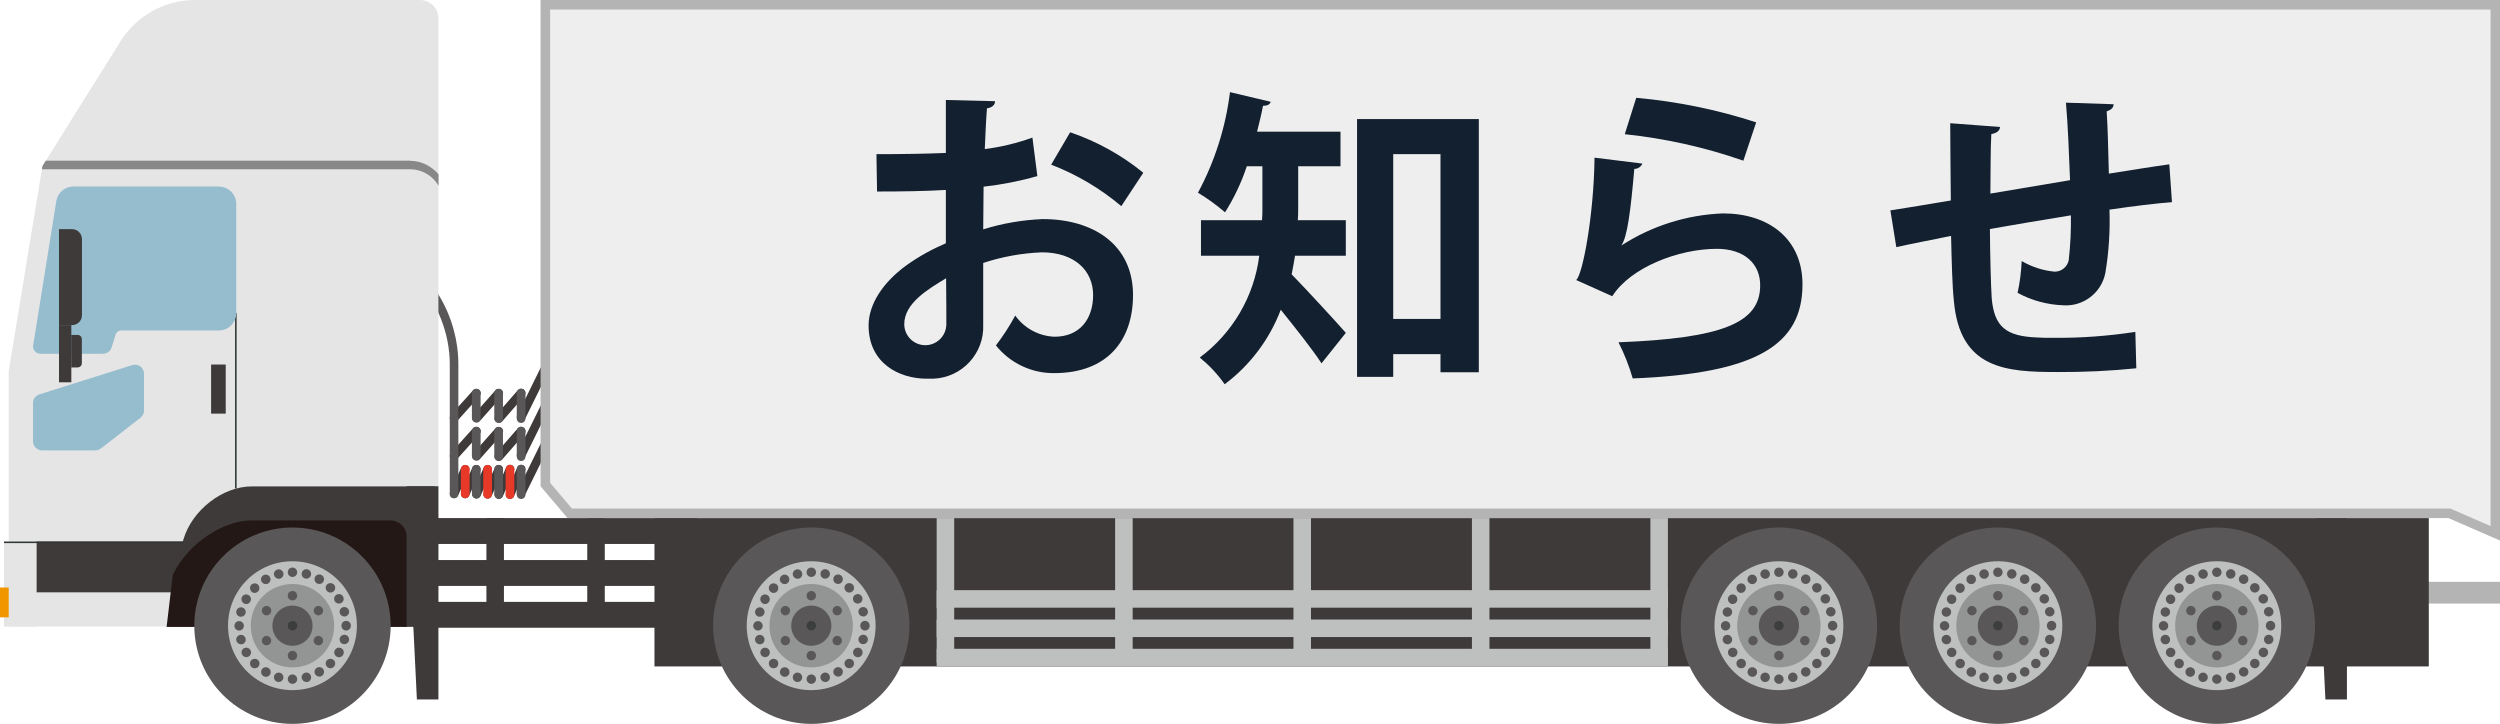 <?xml version="1.0" encoding="UTF-8"?>
<svg id="_レイヤー_2" data-name="レイヤー 2" xmlns="http://www.w3.org/2000/svg" viewBox="0 0 206.77 59.87">
  <defs>
    <style>
      .cls-1 {
        fill: #eeeeef;
      }

      .cls-2 {
        fill: #f29600;
      }

      .cls-3 {
        fill: #e73828;
      }

      .cls-4 {
        fill: #e5e5e6;
      }

      .cls-5 {
        fill: #939494;
      }

      .cls-6 {
        fill: #b4b4b5;
      }

      .cls-7 {
        fill: #313736;
      }

      .cls-8 {
        fill: #bebfbf;
      }

      .cls-9 {
        fill: #13202f;
      }

      .cls-10 {
        fill: #231815;
      }

      .cls-11 {
        fill: #3e3a39;
      }

      .cls-12 {
        fill: #95bdce;
      }

      .cls-13 {
        fill: #888;
      }

      .cls-14 {
        fill: #595757;
      }

      .cls-15 {
        fill: #3c3d3d;
      }
    </style>
  </defs>
  <g id="_レイヤー_2-2" data-name=" レイヤー 2">
    <g>
      <path class="cls-11" d="m37.56,34.92c-.09,0-.17-.03-.24-.09-.15-.13-.16-.36-.03-.51l1.84-2.04c.13-.15.36-.16.51-.03.15.13.16.36.03.51l-1.84,2.04c-.07.08-.17.12-.27.12Z"/>
      <path class="cls-11" d="m39.41,34.95c-.08,0-.17-.03-.24-.09-.15-.13-.16-.36-.03-.51l1.84-2.07c.13-.15.36-.16.51-.03.15.13.16.36.03.51l-1.84,2.07c-.07.08-.17.12-.27.12Z"/>
      <path class="cls-11" d="m41.26,34.98c-.08,0-.17-.03-.24-.09-.15-.13-.16-.36-.03-.51l1.84-2.11c.13-.15.36-.16.51-.03.15.13.16.36.03.51l-1.84,2.11c-.07.08-.17.12-.27.12Z"/>
      <path class="cls-11" d="m43.1,34.86c-.05,0-.11-.01-.16-.04-.18-.09-.25-.3-.16-.48l1.93-3.91c.09-.18.3-.25.48-.16.18.09.25.3.16.48l-1.93,3.91c-.06.13-.19.2-.32.2Z"/>
      <path class="cls-14" d="m39.39,34.92c-.2,0-.36-.16-.36-.36v-2.04c0-.2.16-.36.36-.36s.36.16.36.36v2.04c0,.2-.16.36-.36.36Z"/>
      <path class="cls-14" d="m41.24,34.95c-.2,0-.36-.16-.36-.36v-2.07c0-.2.16-.36.36-.36s.36.16.36.36v2.07c0,.2-.16.36-.36.36Z"/>
      <path class="cls-14" d="m43.1,34.98c-.2,0-.36-.16-.36-.36v-2.11c0-.2.16-.36.36-.36s.36.16.36.36v2.11c0,.2-.16.36-.36.36Z"/>
      <path class="cls-11" d="m37.56,38.06c-.09,0-.17-.03-.24-.09-.15-.13-.16-.36-.03-.51l1.84-2.04c.13-.15.36-.16.51-.03.15.13.16.36.03.51l-1.84,2.04c-.07.08-.17.12-.27.12Z"/>
      <path class="cls-11" d="m39.41,38.1c-.08,0-.17-.03-.24-.09-.15-.13-.16-.36-.03-.51l1.84-2.07c.13-.15.36-.16.51-.03.15.13.16.36.03.51l-1.84,2.07c-.07.08-.17.12-.27.12Z"/>
      <path class="cls-11" d="m41.26,38.13c-.08,0-.17-.03-.24-.09-.15-.13-.16-.36-.03-.51l1.84-2.11c.13-.15.36-.16.51-.03.15.13.16.36.03.51l-1.84,2.11c-.07.08-.17.12-.27.12Z"/>
      <path class="cls-11" d="m43.1,38c-.05,0-.11-.01-.16-.04-.18-.09-.25-.3-.16-.48l1.93-3.91c.09-.18.3-.25.48-.16.18.09.25.3.16.48l-1.93,3.91c-.06.13-.19.2-.32.2Z"/>
      <path class="cls-14" d="m39.39,38.06c-.2,0-.36-.16-.36-.36v-2.04c0-.2.16-.36.36-.36s.36.16.36.36v2.04c0,.2-.16.36-.36.36Z"/>
      <path class="cls-14" d="m41.24,38.1c-.2,0-.36-.16-.36-.36v-2.07c0-.2.16-.36.36-.36s.36.16.36.36v2.07c0,.2-.16.36-.36.36Z"/>
      <path class="cls-14" d="m43.1,38.13c-.2,0-.36-.16-.36-.36v-2.11c0-.2.16-.36.36-.36s.36.16.36.36v2.11c0,.2-.16.36-.36.36Z"/>
      <path class="cls-11" d="m37.56,41.21s-.1-.01-.15-.03c-.18-.08-.26-.29-.18-.47l.92-2.04c.08-.18.29-.26.47-.18.18.08.26.29.18.47l-.92,2.04c-.06.13-.19.21-.33.21Z"/>
      <path class="cls-11" d="m38.48,41.21s-.1-.01-.15-.03c-.18-.08-.26-.29-.18-.47l.92-2.04c.08-.18.29-.26.47-.18.18.08.26.29.18.47l-.92,2.04c-.06.13-.19.21-.33.21Z"/>
      <path class="cls-11" d="m39.41,41.24s-.1,0-.14-.03c-.18-.08-.26-.29-.18-.47l.92-2.07c.08-.18.29-.26.47-.18.18.08.26.29.18.47l-.92,2.07c-.06.13-.19.21-.33.21Z"/>
      <path class="cls-11" d="m40.33,41.24s-.1,0-.14-.03c-.18-.08-.26-.29-.18-.47l.92-2.07c.08-.18.29-.26.47-.18.18.08.26.29.18.47l-.92,2.07c-.06.13-.19.21-.33.21Z"/>
      <path class="cls-11" d="m41.26,41.27s-.1,0-.14-.03c-.18-.08-.26-.29-.18-.47l.92-2.11c.08-.18.29-.26.47-.19.18.08.26.29.18.47l-.92,2.11c-.06.13-.19.22-.33.22Z"/>
      <path class="cls-11" d="m42.18,41.27s-.1,0-.14-.03c-.18-.08-.26-.29-.18-.47l.92-2.11c.08-.18.29-.26.47-.19.18.08.26.29.18.47l-.92,2.11c-.06.13-.19.22-.33.22Z"/>
      <path class="cls-11" d="m43.1,41.14c-.05,0-.11-.01-.16-.04-.18-.09-.25-.3-.16-.48l1.93-3.91c.09-.18.3-.25.48-.16.18.09.25.3.16.48l-1.93,3.91c-.06.13-.19.2-.32.2Z"/>
      <path class="cls-14" d="m39.39,41.21c-.2,0-.36-.16-.36-.36v-2.04c0-.2.16-.36.36-.36s.36.16.36.36v2.04c0,.2-.16.36-.36.36Z"/>
      <path class="cls-14" d="m41.24,41.24c-.2,0-.36-.16-.36-.36v-2.07c0-.2.16-.36.36-.36s.36.16.36.36v2.07c0,.2-.16.36-.36.36Z"/>
      <path class="cls-14" d="m43.1,41.27c-.2,0-.36-.16-.36-.36v-2.11c0-.2.16-.36.36-.36s.36.16.36.36v2.11c0,.2-.16.36-.36.36Z"/>
      <path class="cls-3" d="m38.48,41.21c-.2,0-.36-.16-.36-.36v-2.04c0-.2.16-.36.36-.36s.36.16.36.36v2.04c0,.2-.16.36-.36.36Z"/>
      <path class="cls-3" d="m40.33,41.24c-.2,0-.36-.16-.36-.36v-2.07c0-.2.16-.36.36-.36s.36.16.36.36v2.07c0,.2-.16.36-.36.36Z"/>
      <path class="cls-3" d="m42.18,41.27c-.2,0-.36-.16-.36-.36v-2.11c0-.2.16-.36.36-.36s.36.16.36.36v2.11c0,.2-.16.36-.36.36Z"/>
      <path class="cls-14" d="m37.56,41.21c-.2,0-.36-.16-.36-.36v-10.73c0-2.5-1.01-5.09-2.63-6.77-.14-.14-.13-.37,0-.51.14-.14.37-.13.51,0,1.75,1.8,2.83,4.59,2.83,7.27v10.73c0,.2-.16.36-.36.36Z"/>
      <rect class="cls-6" x="200.23" y="48.12" width="6.54" height="1.8"/>
      <rect class="cls-11" x="54.13" y="42.85" width="146.75" height="12.27"/>
      <polyline class="cls-4" points=".72 51.82 36.26 51.82 36.26 13.73 3.51 13.73 .72 30.69 .72 51.82"/>
      <polyline class="cls-11" points="17.76 48.99 3.01 48.99 3.01 44.79 19.6 44.79 17.76 48.99"/>
      <path class="cls-11" d="m14.36,47.4l19.27,4.45,2.63-.02-.29-11.6h-15.15c-2.4,0-4.92,1.95-5.64,4.36l-.82,2.82"/>
      <path class="cls-10" d="m14.36,47.4l-.07.14-.51,4.31h19.85v-7.46c0-.75-.61-1.35-1.35-1.35h-11.45c-2.4,0-5.29,1.95-6.46,4.36"/>
      <polyline class="cls-11" points="34.48 57.85 36.26 57.85 36.26 40.22 33.62 40.22 34.48 57.85"/>
      <polyline class="cls-11" points="192.33 57.85 194.11 57.85 194.11 40.22 191.47 40.22 192.33 57.85"/>
      <path class="cls-14" d="m191.47,51.75c0,4.49-3.64,8.12-8.12,8.12s-8.12-3.64-8.12-8.12,3.64-8.12,8.12-8.12,8.12,3.64,8.12,8.12"/>
      <path class="cls-8" d="m188.68,51.75c0,2.94-2.38,5.33-5.33,5.33s-5.33-2.38-5.33-5.33,2.38-5.33,5.33-5.33,5.33,2.38,5.33,5.33"/>
      <path class="cls-14" d="m182.96,56.17c0-.22.18-.39.39-.39s.39.18.39.39c0,.22-.18.39-.39.39s-.39-.18-.39-.39m-.85.23c-.21-.06-.33-.27-.28-.48.06-.21.27-.33.48-.28h0c.21.06.33.27.28.48-.05.18-.21.29-.38.29-.03,0-.07,0-.1-.01Zm2.01-.28c-.06-.21.07-.42.28-.48.21-.06.42.07.48.28.06.21-.07.43-.28.48-.03,0-.07.01-.1.01-.17,0-.33-.12-.38-.29Zm-3.17-.2c-.19-.11-.25-.35-.14-.54.11-.19.35-.25.54-.14.19.11.25.35.15.54-.07.13-.21.2-.34.2-.07,0-.13-.02-.2-.05Zm4.28-.15c-.11-.19-.05-.43.14-.54.19-.11.43-.04.54.14.11.19.04.43-.14.54-.06.04-.13.05-.2.05-.14,0-.27-.07-.34-.2Zm-5.28-.62c-.15-.15-.15-.4,0-.55.15-.15.4-.15.56,0,.15.15.15.4,0,.56-.08.08-.18.11-.28.11s-.2-.04-.28-.11Zm6.26,0c-.15-.15-.15-.4,0-.55h0c.15-.15.4-.15.56,0,.15.15.15.4,0,.55-.08.08-.18.12-.28.12s-.2-.04-.28-.12Zm-7.02-.99c-.11-.19-.05-.43.14-.54.19-.11.43-.04.54.14.11.19.04.43-.14.54-.06.04-.13.05-.2.05-.13,0-.27-.07-.34-.2Zm7.81.14c-.19-.11-.25-.35-.14-.54.11-.19.35-.25.54-.14.19.11.25.35.14.54-.07.13-.21.2-.34.2-.07,0-.13-.02-.2-.05Zm-8.29-1.3c-.06-.21.07-.43.28-.48.21-.06.42.07.48.28.06.21-.07.43-.28.48-.03,0-.07.01-.1.01-.17,0-.33-.12-.38-.29Zm8.83.27c-.21-.06-.33-.27-.28-.48s.27-.33.48-.28c.21.05.33.27.28.48-.05.18-.21.29-.38.29-.03,0-.07,0-.1-.01Zm-8.99-1.51c0-.22.17-.39.39-.39.22,0,.39.18.39.39,0,.22-.18.39-.39.39-.22,0-.39-.17-.39-.39Zm8.85,0h0v-.02c0-.22.17-.39.39-.39.22,0,.39.17.39.39h0v.02c0,.22-.18.39-.39.39s-.39-.18-.39-.39Zm-8.41-.76c-.21-.05-.33-.27-.28-.48.06-.21.27-.33.48-.28.21.06.34.27.28.48-.05.18-.21.29-.38.29-.03,0-.07,0-.1-.01Zm8.27-.3c-.06-.21.07-.43.28-.48.21-.06.42.07.48.28.06.21-.07.42-.28.48-.03,0-.07.01-.1.01-.17,0-.33-.12-.38-.29Zm-7.93-.8c-.19-.11-.25-.35-.15-.54.11-.19.35-.25.54-.14.19.11.25.35.14.54-.07.13-.2.2-.34.2-.07,0-.13-.02-.2-.05Zm7.52-.17c-.11-.19-.05-.43.14-.54.19-.11.43-.05.54.14.11.19.05.43-.14.54-.06.04-.13.05-.2.05-.13,0-.27-.07-.34-.19Zm-6.9-.82c-.15-.15-.15-.4,0-.55.15-.15.4-.15.55,0,.15.15.15.4,0,.56-.08.08-.18.12-.28.12s-.2-.04-.28-.12Zm6.26-.02h0c-.15-.15-.16-.4,0-.55.15-.15.4-.15.56,0h0c.15.15.16.4,0,.55-.08.08-.18.12-.28.12-.1,0-.2-.04-.28-.12Zm-5.41-.77c-.11-.19-.04-.43.14-.54.19-.11.43-.05.54.14.11.19.05.43-.14.54-.06.04-.13.05-.2.05-.13,0-.27-.07-.34-.2Zm4.57.13c-.19-.11-.25-.35-.15-.54.11-.19.35-.25.54-.15.19.11.25.35.15.54-.07.13-.21.2-.34.2-.07,0-.13-.02-.19-.05Zm-3.54-.67c-.06-.21.07-.42.28-.48h0c.21-.06.42.07.48.28.06.21-.07.43-.28.48-.03,0-.07.01-.1.01-.17,0-.33-.12-.38-.29Zm2.57.27c-.21-.05-.33-.27-.28-.48.05-.21.27-.34.48-.28.21.05.33.27.28.48-.05.18-.21.29-.38.29-.03,0-.07,0-.1-.01Zm-1.44-.52c0-.22.17-.39.39-.39.22,0,.39.18.39.39,0,.22-.18.39-.39.39h0c-.22,0-.39-.17-.39-.39Z"/>
      <path class="cls-5" d="m186.8,51.75c0,1.9-1.54,3.45-3.45,3.45s-3.45-1.54-3.45-3.45,1.54-3.45,3.45-3.45,3.45,1.54,3.45,3.45"/>
      <path class="cls-14" d="m185.01,51.75c0,.92-.74,1.66-1.66,1.66s-1.66-.74-1.66-1.66.74-1.66,1.66-1.66,1.66.74,1.66,1.66"/>
      <path class="cls-15" d="m183.74,51.75c0,.21-.17.39-.39.39s-.39-.17-.39-.39.17-.39.39-.39.39.17.39.39"/>
      <path class="cls-14" d="m183.74,49.27c0,.21-.17.39-.39.39s-.39-.17-.39-.39.17-.39.39-.39.39.17.39.39"/>
      <path class="cls-14" d="m181.4,50.17c.19.11.25.34.14.53-.11.19-.34.25-.53.14-.19-.11-.25-.34-.14-.53.11-.19.34-.25.53-.14"/>
      <path class="cls-14" d="m181.01,52.65c.19-.11.42-.04.53.14.11.19.04.42-.14.53-.19.11-.42.04-.53-.14-.11-.19-.04-.42.14-.53"/>
      <path class="cls-14" d="m182.96,54.22c0-.21.17-.39.39-.39s.39.17.39.39-.17.39-.39.39-.39-.17-.39-.39"/>
      <path class="cls-14" d="m185.3,53.32c-.19-.11-.25-.34-.14-.53.11-.19.34-.25.53-.14.19.11.25.34.14.53-.11.19-.34.25-.53.14"/>
      <path class="cls-14" d="m185.69,50.84c-.19.11-.42.04-.53-.14-.11-.19-.04-.42.14-.53.19-.11.42-.04.53.14.11.19.04.42-.14.53"/>
      <path class="cls-14" d="m32.31,51.75c0,4.49-3.64,8.12-8.12,8.12s-8.12-3.64-8.12-8.12,3.64-8.12,8.12-8.12,8.12,3.64,8.12,8.12"/>
      <path class="cls-8" d="m29.52,51.75c0,2.94-2.38,5.33-5.33,5.33s-5.33-2.38-5.33-5.33,2.38-5.33,5.33-5.33,5.33,2.38,5.33,5.33"/>
      <path class="cls-14" d="m23.8,56.17c0-.22.18-.39.39-.39s.39.18.39.39c0,.22-.18.39-.39.39s-.39-.18-.39-.39m-.85.23c-.21-.06-.33-.27-.28-.48.06-.21.27-.33.48-.28h0c.21.06.33.27.28.48-.05.18-.21.29-.38.29-.03,0-.07,0-.1-.01Zm2.01-.28c-.06-.21.07-.42.28-.48.21-.06.42.07.48.28.06.21-.07.43-.28.48-.03,0-.07.01-.1.01-.17,0-.33-.12-.38-.29Zm-3.17-.2c-.19-.11-.25-.35-.14-.54.11-.19.35-.25.54-.14.19.11.25.35.15.54-.07.13-.21.2-.34.2-.07,0-.13-.02-.2-.05Zm4.28-.15c-.11-.19-.05-.43.14-.54.19-.11.43-.04.54.14.11.19.04.43-.14.54-.06.04-.13.05-.2.05-.14,0-.27-.07-.34-.2Zm-5.28-.62c-.15-.15-.15-.4,0-.55.15-.15.4-.15.56,0,.15.15.15.4,0,.56-.08.08-.18.11-.28.11s-.2-.04-.28-.11Zm6.26,0c-.15-.15-.15-.4,0-.55h0c.15-.15.4-.15.56,0,.15.15.15.4,0,.55-.08.08-.18.12-.28.12s-.2-.04-.28-.12Zm-7.02-.99c-.11-.19-.05-.43.14-.54.19-.11.43-.04.54.14.11.19.04.43-.14.54-.06.04-.13.05-.2.05-.13,0-.27-.07-.34-.2Zm7.81.14c-.19-.11-.25-.35-.14-.54.11-.19.35-.25.54-.14.19.11.25.35.14.54-.07.13-.21.2-.34.2-.07,0-.13-.02-.2-.05Zm-8.29-1.3c-.06-.21.07-.43.28-.48.21-.06.42.07.48.28.06.21-.07.43-.28.48-.03,0-.07.01-.1.01-.17,0-.33-.12-.38-.29Zm8.83.27c-.21-.06-.33-.27-.28-.48.06-.21.27-.33.48-.28.21.05.33.27.28.48-.05.18-.21.29-.38.29-.03,0-.07,0-.1-.01Zm-8.99-1.51c0-.22.17-.39.39-.39.22,0,.39.18.39.39,0,.22-.18.39-.39.39-.22,0-.39-.17-.39-.39Zm8.85,0h0v-.02c0-.22.17-.39.39-.39.22,0,.39.17.39.39h0v.02c0,.22-.18.39-.39.39s-.39-.18-.39-.39Zm-8.41-.76c-.21-.05-.33-.27-.28-.48.06-.21.27-.33.48-.28.21.06.34.27.28.48-.05.18-.21.29-.38.29-.03,0-.07,0-.1-.01Zm8.27-.3c-.06-.21.07-.43.28-.48.21-.06.42.07.48.28.06.21-.07.42-.28.48-.03,0-.07.01-.1.01-.17,0-.33-.12-.38-.29Zm-7.93-.8c-.19-.11-.25-.35-.15-.54.11-.19.35-.25.54-.14.19.11.25.35.14.54-.07.13-.2.2-.34.2-.07,0-.13-.02-.19-.05Zm7.52-.17c-.11-.19-.05-.43.14-.54.19-.11.43-.05.54.14.11.19.05.43-.14.54-.06.04-.13.05-.2.05-.13,0-.27-.07-.34-.19Zm-6.9-.82c-.15-.15-.15-.4,0-.55.15-.15.4-.15.55,0,.15.15.15.4,0,.56-.08.08-.18.12-.28.12s-.2-.04-.28-.12Zm6.26-.02h0c-.15-.15-.16-.4,0-.55.15-.15.4-.15.56,0h0c.15.15.16.4,0,.55-.08.08-.18.12-.28.12-.1,0-.2-.04-.28-.12Zm-5.41-.77c-.11-.19-.04-.43.14-.54.19-.11.43-.05.54.14.11.19.05.43-.14.54-.06.04-.13.05-.2.05-.13,0-.27-.07-.34-.2Zm4.57.13c-.19-.11-.25-.35-.15-.54.11-.19.35-.25.54-.15.19.11.25.35.15.54-.07.13-.21.2-.34.2-.07,0-.13-.02-.2-.05Zm-3.54-.67c-.06-.21.07-.42.28-.48h0c.21-.06.42.07.48.28.06.21-.07.43-.28.48-.03,0-.07.01-.1.01-.17,0-.33-.12-.38-.29Zm2.57.27c-.21-.05-.33-.27-.28-.48.06-.21.27-.34.48-.28.21.05.33.27.28.48-.05.18-.21.29-.38.29-.03,0-.07,0-.1-.01Zm-1.44-.52c0-.22.17-.39.39-.39.22,0,.39.18.39.39,0,.22-.18.39-.39.39h0c-.22,0-.39-.17-.39-.39Z"/>
      <path class="cls-5" d="m27.64,51.75c0,1.9-1.54,3.45-3.45,3.45s-3.45-1.54-3.45-3.45,1.54-3.45,3.45-3.45,3.45,1.54,3.45,3.45"/>
      <path class="cls-14" d="m25.85,51.75c0,.92-.74,1.66-1.66,1.66s-1.66-.74-1.66-1.66.74-1.66,1.66-1.66,1.66.74,1.66,1.66"/>
      <path class="cls-15" d="m24.58,51.75c0,.21-.17.39-.39.39s-.39-.17-.39-.39.17-.39.39-.39.39.17.39.39"/>
      <path class="cls-14" d="m24.58,49.27c0,.21-.17.39-.39.39s-.39-.17-.39-.39.17-.39.39-.39.39.17.39.39"/>
      <path class="cls-14" d="m22.24,50.17c.19.11.25.34.14.53-.11.19-.34.25-.53.14-.19-.11-.25-.34-.14-.53.11-.19.34-.25.53-.14"/>
      <path class="cls-14" d="m21.85,52.65c.19-.11.42-.04.53.14.11.19.04.42-.14.53-.19.11-.42.04-.53-.14-.11-.19-.04-.42.14-.53"/>
      <path class="cls-14" d="m23.8,54.22c0-.21.17-.39.39-.39s.39.17.39.39-.17.39-.39.39-.39-.17-.39-.39"/>
      <path class="cls-14" d="m26.14,53.32c-.19-.11-.25-.34-.14-.53.11-.19.34-.25.53-.14.19.11.25.34.14.53-.11.19-.34.25-.53.14"/>
      <path class="cls-14" d="m26.53,50.84c-.19.11-.42.04-.53-.14-.11-.19-.04-.42.14-.53.19-.11.42-.04.53.14.11.19.04.42-.14.53"/>
      <path class="cls-14" d="m173.36,51.75c0,4.49-3.64,8.12-8.12,8.12s-8.12-3.64-8.12-8.12,3.64-8.12,8.12-8.12,8.12,3.64,8.12,8.12"/>
      <path class="cls-8" d="m170.57,51.75c0,2.94-2.38,5.33-5.33,5.33s-5.33-2.38-5.33-5.33,2.38-5.33,5.33-5.33,5.33,2.38,5.33,5.33"/>
      <path class="cls-14" d="m164.85,56.17c0-.22.18-.39.39-.39s.39.18.39.39c0,.22-.18.39-.39.39s-.39-.18-.39-.39m-.85.23c-.21-.06-.33-.27-.28-.48.06-.21.27-.33.48-.28h0c.21.06.33.27.28.48-.05.18-.21.29-.38.29-.03,0-.07,0-.1-.01Zm2.01-.28c-.06-.21.07-.42.28-.48.21-.06.42.07.48.28.06.21-.07.43-.28.48-.03,0-.07.01-.1.01-.17,0-.33-.12-.38-.29Zm-3.17-.2c-.19-.11-.25-.35-.14-.54.11-.19.35-.25.54-.14.19.11.25.35.15.54-.07.13-.21.2-.34.2-.07,0-.13-.02-.2-.05Zm4.28-.15c-.11-.19-.05-.43.14-.54.19-.11.43-.04.54.14.11.19.04.43-.14.54-.06.04-.13.05-.2.05-.14,0-.27-.07-.34-.2Zm-5.28-.62c-.15-.15-.15-.4,0-.55.15-.15.4-.15.56,0,.15.15.15.4,0,.56-.08.08-.18.11-.28.11s-.2-.04-.28-.11Zm6.26,0c-.15-.15-.15-.4,0-.55h0c.15-.15.4-.15.56,0,.15.15.15.4,0,.55-.08.08-.18.12-.28.12s-.2-.04-.28-.12Zm-7.02-.99c-.11-.19-.05-.43.14-.54.19-.11.43-.04.54.14.11.19.04.43-.14.54-.06.04-.13.05-.2.05-.13,0-.27-.07-.34-.2Zm7.81.14c-.19-.11-.25-.35-.14-.54.11-.19.35-.25.54-.14.19.11.25.35.14.54-.07.13-.21.2-.34.2-.07,0-.13-.02-.2-.05Zm-8.29-1.3c-.06-.21.07-.43.28-.48.21-.06.42.07.48.28.06.21-.07.43-.28.48-.03,0-.07.01-.1.01-.17,0-.33-.12-.38-.29Zm8.83.27c-.21-.06-.33-.27-.28-.48s.27-.33.48-.28c.21.05.33.27.28.48-.05.18-.21.29-.38.29-.03,0-.07,0-.1-.01Zm-8.99-1.51c0-.22.17-.39.39-.39.22,0,.39.18.39.39,0,.22-.18.39-.39.39-.22,0-.39-.17-.39-.39Zm8.85,0h0v-.02c0-.22.17-.39.39-.39.22,0,.39.17.39.39h0v.02c0,.22-.18.39-.39.39s-.39-.18-.39-.39Zm-8.41-.76c-.21-.05-.33-.27-.28-.48.06-.21.27-.33.48-.28.21.06.34.27.28.48-.05.18-.21.29-.38.29-.03,0-.07,0-.1-.01Zm8.27-.3c-.06-.21.07-.43.28-.48.21-.06.42.07.48.28.06.21-.07.42-.28.48-.03,0-.07.01-.1.01-.17,0-.33-.12-.38-.29Zm-7.93-.8c-.19-.11-.25-.35-.15-.54.11-.19.35-.25.54-.14.19.11.25.35.14.54-.07.13-.2.2-.34.2-.07,0-.13-.02-.2-.05Zm7.52-.17c-.11-.19-.05-.43.14-.54.19-.11.43-.05.54.14.11.19.05.43-.14.54-.06.04-.13.05-.2.05-.13,0-.27-.07-.34-.19Zm-6.9-.82c-.15-.15-.15-.4,0-.55.15-.15.4-.15.55,0,.15.15.15.4,0,.56-.08.08-.18.12-.28.12s-.2-.04-.28-.12Zm6.26-.02h0c-.15-.15-.16-.4,0-.55.15-.15.4-.15.56,0h0c.15.15.16.4,0,.55-.08.08-.18.12-.28.12-.1,0-.2-.04-.28-.12Zm-5.41-.77c-.11-.19-.04-.43.14-.54.19-.11.43-.05.54.14.11.19.05.43-.14.54-.06.04-.13.05-.2.05-.13,0-.27-.07-.34-.2Zm4.57.13c-.19-.11-.25-.35-.15-.54.11-.19.35-.25.54-.15.19.11.25.35.15.54-.07.13-.21.2-.34.2-.07,0-.13-.02-.2-.05Zm-3.54-.67c-.06-.21.07-.42.28-.48h0c.21-.06.42.07.48.28.06.21-.07.43-.28.48-.03,0-.07.01-.1.01-.17,0-.33-.12-.38-.29Zm2.57.27c-.21-.05-.33-.27-.28-.48.05-.21.27-.34.48-.28.21.05.33.27.28.48-.05.18-.21.29-.38.29-.03,0-.07,0-.1-.01Zm-1.44-.52c0-.22.17-.39.39-.39.22,0,.39.18.39.39,0,.22-.18.39-.39.39h0c-.22,0-.39-.17-.39-.39Z"/>
      <path class="cls-5" d="m168.69,51.75c0,1.9-1.54,3.45-3.44,3.45s-3.45-1.54-3.45-3.45,1.54-3.45,3.45-3.45,3.44,1.54,3.44,3.45"/>
      <path class="cls-14" d="m166.9,51.75c0,.92-.74,1.66-1.66,1.66s-1.66-.74-1.66-1.66.74-1.66,1.66-1.66,1.66.74,1.66,1.66"/>
      <path class="cls-15" d="m165.63,51.75c0,.21-.17.39-.39.39s-.39-.17-.39-.39.17-.39.39-.39.39.17.39.39"/>
      <path class="cls-14" d="m165.63,49.27c0,.21-.17.39-.39.39s-.39-.17-.39-.39.17-.39.39-.39.39.17.39.39"/>
      <path class="cls-14" d="m163.29,50.17c.19.11.25.34.14.53-.11.19-.34.25-.53.14-.19-.11-.25-.34-.14-.53.11-.19.34-.25.53-.14"/>
      <path class="cls-14" d="m162.9,52.65c.19-.11.42-.04.53.14.11.19.04.42-.14.53-.19.11-.42.04-.53-.14-.11-.19-.04-.42.14-.53"/>
      <path class="cls-14" d="m164.85,54.22c0-.21.17-.39.39-.39s.39.17.39.39-.17.39-.39.39-.39-.17-.39-.39"/>
      <path class="cls-14" d="m167.19,53.32c-.19-.11-.25-.34-.14-.53.11-.19.34-.25.53-.14.19.11.25.34.14.53-.11.19-.34.25-.53.14"/>
      <path class="cls-14" d="m167.58,50.84c-.19.11-.42.04-.53-.14-.11-.19-.04-.42.14-.53.19-.11.42-.04.53.14.11.19.04.42-.14.53"/>
      <path class="cls-14" d="m155.25,51.75c0,4.49-3.64,8.12-8.12,8.12s-8.12-3.64-8.12-8.12,3.64-8.12,8.12-8.12,8.12,3.64,8.12,8.12"/>
      <path class="cls-8" d="m152.46,51.75c0,2.94-2.38,5.33-5.33,5.33s-5.33-2.38-5.33-5.33,2.38-5.33,5.33-5.33,5.33,2.38,5.33,5.33"/>
      <path class="cls-14" d="m146.74,56.17c0-.22.18-.39.39-.39s.39.18.39.39c0,.22-.18.39-.39.39s-.39-.18-.39-.39m-.85.23c-.21-.06-.33-.27-.28-.48.06-.21.27-.33.48-.28h0c.21.06.33.27.28.48-.05.18-.21.29-.38.29-.03,0-.07,0-.1-.01Zm2.01-.28c-.06-.21.07-.42.28-.48.21-.06.42.07.48.28.06.21-.07.43-.28.48-.03,0-.07.01-.1.01-.17,0-.33-.12-.38-.29Zm-3.17-.2c-.19-.11-.25-.35-.14-.54.11-.19.35-.25.54-.14.19.11.25.35.15.54-.07.13-.21.2-.34.2-.07,0-.13-.02-.2-.05Zm4.28-.15c-.11-.19-.05-.43.14-.54.19-.11.43-.04.54.14.11.19.04.43-.14.54-.06.04-.13.05-.2.05-.14,0-.27-.07-.34-.2Zm-5.28-.62c-.15-.15-.15-.4,0-.55.15-.15.4-.15.56,0,.15.15.15.4,0,.56-.08.08-.18.11-.28.11s-.2-.04-.28-.11Zm6.26,0c-.15-.15-.15-.4,0-.55h0c.15-.15.4-.15.56,0,.15.15.15.4,0,.55-.08.08-.18.12-.28.12s-.2-.04-.28-.12Zm-7.02-.99c-.11-.19-.05-.43.14-.54.19-.11.43-.04.54.14.11.19.04.43-.14.54-.06.04-.13.05-.2.05-.13,0-.27-.07-.34-.2Zm7.81.14c-.19-.11-.25-.35-.14-.54.11-.19.35-.25.54-.14.19.11.25.35.14.54-.07.13-.21.2-.34.2-.07,0-.13-.02-.2-.05Zm-8.29-1.3c-.06-.21.07-.43.28-.48.21-.06.42.07.48.28.06.21-.07.43-.28.48-.03,0-.07.01-.1.01-.17,0-.33-.12-.38-.29Zm8.83.27c-.21-.06-.33-.27-.28-.48.06-.21.27-.33.48-.28.21.05.33.27.28.48-.05.18-.21.29-.38.29-.03,0-.07,0-.1-.01Zm-8.99-1.51c0-.22.17-.39.39-.39.22,0,.39.18.39.39,0,.22-.18.39-.39.39-.22,0-.39-.17-.39-.39Zm8.85,0h0v-.02c0-.22.17-.39.39-.39.22,0,.39.17.39.39h0v.02c0,.22-.18.39-.39.39s-.39-.18-.39-.39Zm-8.41-.76c-.21-.05-.33-.27-.28-.48.06-.21.27-.33.48-.28.21.06.34.27.28.48-.05.18-.21.29-.38.29-.03,0-.07,0-.1-.01Zm8.27-.3c-.06-.21.07-.43.28-.48.21-.06.42.07.48.28.06.21-.07.42-.28.48-.03,0-.07.01-.1.01-.17,0-.33-.12-.38-.29Zm-7.93-.8c-.19-.11-.25-.35-.15-.54.11-.19.35-.25.54-.14.19.11.25.35.14.54-.07.13-.2.2-.34.2-.07,0-.13-.02-.19-.05Zm7.52-.17c-.11-.19-.05-.43.14-.54.19-.11.43-.05.54.14.11.19.05.43-.14.54-.06.04-.13.05-.2.05-.13,0-.27-.07-.34-.19Zm-6.9-.82c-.15-.15-.15-.4,0-.55.15-.15.4-.15.55,0,.15.15.15.4,0,.56-.08.08-.18.12-.28.12s-.2-.04-.28-.12Zm6.26-.02h0c-.15-.15-.16-.4,0-.55.15-.15.4-.15.56,0h0c.15.15.16.4,0,.55-.08.08-.18.12-.28.12-.1,0-.2-.04-.28-.12Zm-5.41-.77c-.11-.19-.04-.43.14-.54.19-.11.43-.05.54.14.11.19.05.43-.14.54-.06.04-.13.05-.2.05-.13,0-.27-.07-.34-.2Zm4.57.13c-.19-.11-.25-.35-.15-.54.11-.19.35-.25.54-.15.19.11.25.35.15.54-.07.13-.21.2-.34.2-.07,0-.13-.02-.2-.05Zm-3.54-.67c-.06-.21.07-.42.28-.48h0c.21-.06.42.07.48.28.06.21-.07.43-.28.48-.03,0-.07.01-.1.01-.17,0-.33-.12-.38-.29Zm2.57.27c-.21-.05-.33-.27-.28-.48.06-.21.27-.34.48-.28.21.05.33.27.28.48-.05.18-.21.29-.38.29-.03,0-.07,0-.1-.01Zm-1.44-.52c0-.22.17-.39.39-.39.22,0,.39.18.39.39,0,.22-.18.39-.39.39h0c-.22,0-.39-.17-.39-.39Z"/>
      <path class="cls-5" d="m150.58,51.75c0,1.9-1.54,3.45-3.45,3.45s-3.45-1.54-3.45-3.45,1.54-3.45,3.45-3.45,3.45,1.54,3.45,3.45"/>
      <path class="cls-14" d="m148.79,51.75c0,.92-.74,1.66-1.66,1.66s-1.66-.74-1.66-1.66.74-1.66,1.66-1.66,1.66.74,1.66,1.66"/>
      <path class="cls-15" d="m147.52,51.75c0,.21-.17.39-.39.39s-.39-.17-.39-.39.17-.39.39-.39.39.17.39.39"/>
      <path class="cls-14" d="m147.52,49.27c0,.21-.17.39-.39.39s-.39-.17-.39-.39.17-.39.39-.39.39.17.39.39"/>
      <path class="cls-14" d="m145.18,50.17c.19.11.25.34.14.53-.11.19-.34.25-.53.14-.19-.11-.25-.34-.14-.53.11-.19.34-.25.53-.14"/>
      <path class="cls-14" d="m144.79,52.65c.19-.11.42-.04.53.14.11.19.04.42-.14.53-.19.11-.42.04-.53-.14-.11-.19-.04-.42.14-.53"/>
      <path class="cls-14" d="m146.74,54.22c0-.21.17-.39.39-.39s.39.17.39.39-.17.39-.39.39-.39-.17-.39-.39"/>
      <path class="cls-14" d="m149.08,53.32c-.19-.11-.25-.34-.14-.53.11-.19.34-.25.53-.14.19.11.25.34.14.53-.11.19-.34.25-.53.14"/>
      <path class="cls-14" d="m149.47,50.84c-.19.11-.42.04-.53-.14-.11-.19-.04-.42.14-.53.19-.11.42-.04.53.14.11.19.04.42-.14.53"/>
      <rect class="cls-8" x="77.47" y="53.66" width="60.48" height="1.45"/>
      <rect class="cls-8" x="77.47" y="51.24" width="60.48" height="1.45"/>
      <rect class="cls-8" x="77.47" y="48.81" width="60.48" height="1.45"/>
      <rect class="cls-11" x="34.94" y="42.85" width="22.73" height="2.14"/>
      <rect class="cls-11" x="34.94" y="46.32" width="22.73" height="2.14"/>
      <rect class="cls-11" x="34.94" y="49.78" width="22.73" height="2.14"/>
      <rect class="cls-8" x="106.98" y="42.85" width="1.45" height="11.96"/>
      <rect class="cls-8" x="77.47" y="42.85" width="1.45" height="11.96"/>
      <rect class="cls-11" x="40.23" y="42.85" width="1.45" height="8.97"/>
      <rect class="cls-11" x="48.57" y="42.85" width="1.45" height="8.97"/>
      <rect class="cls-8" x="92.23" y="42.85" width="1.45" height="11.96"/>
      <rect class="cls-8" x="136.5" y="42.85" width="1.45" height="11.96"/>
      <rect class="cls-8" x="121.74" y="42.85" width="1.45" height="11.96"/>
      <path class="cls-4" d="m3.51,13.73h32.75V1.52c0-.84-.68-1.52-1.52-1.52h-18.61c-2.5,0-4.83,1.29-6.16,3.41L3.51,13.73"/>
      <rect class="cls-7" x="19.44" y="25.89" width=".13" height="14.51"/>
      <path class="cls-12" d="m18.1,15.42H6.08c-.7,0-1.3.5-1.42,1.19l-1.93,12.04c0,.33.27.61.61.61h5.09c.33,0,.69-.1.83-.61l.3-.98c.06-.2.25-.34.46-.34h8.08c.8,0,1.44-.65,1.44-1.44v-9.02c0-.8-.65-1.44-1.44-1.44"/>
      <rect class="cls-11" x="4.88" y="26.89" width="1.02" height="4.73"/>
      <path class="cls-11" d="m4.88,26.89v-7.94h1.07c.46,0,.83.37.83.83v6.29c0,.46-.37.82-.83.82h-1.07"/>
      <path class="cls-11" d="m6.42,30.39h-.53v-2.69h.53c.2,0,.35.16.35.35v1.99c0,.2-.16.35-.35.35"/>
      <path class="cls-12" d="m2.73,33.33v3.17c0,.41.34.75.75.75h4.41c.17,0,.33-.06.46-.16l3.27-2.54c.18-.14.29-.36.29-.59v-3.05c0-.51-.49-.87-.98-.71l-7.68,2.42c-.31.1-.52.39-.52.71"/>
      <rect class="cls-11" x="17.46" y="30.15" width="1.21" height="4.06"/>
      <rect class="cls-4" x=".33" y="44.79" width="2.68" height="7.03"/>
      <rect class="cls-2" y="48.59" width=".72" height="2.47"/>
      <rect class="cls-7" x=".33" y="44.79" width="14.85" height=".13"/>
      <path class="cls-14" d="m75.22,51.75c0,4.49-3.64,8.12-8.12,8.12s-8.12-3.64-8.12-8.12,3.64-8.12,8.12-8.12,8.12,3.64,8.12,8.12"/>
      <path class="cls-8" d="m72.42,51.75c0,2.94-2.38,5.33-5.33,5.33s-5.33-2.38-5.33-5.33,2.38-5.33,5.33-5.33,5.33,2.38,5.33,5.33"/>
      <path class="cls-14" d="m66.71,56.17c0-.22.18-.39.39-.39s.39.18.39.39c0,.22-.18.39-.39.39s-.39-.18-.39-.39m-.85.23c-.21-.06-.33-.27-.28-.48.06-.21.27-.33.48-.28h0c.21.06.33.27.28.48-.05.18-.21.29-.38.29-.03,0-.07,0-.1-.01Zm2.01-.28c-.06-.21.07-.42.28-.48.21-.06.42.07.48.28.06.21-.07.43-.28.48-.03,0-.07.01-.1.01-.17,0-.33-.12-.38-.29Zm-3.17-.2c-.19-.11-.25-.35-.14-.54.11-.19.35-.25.54-.14.19.11.25.35.15.54-.07.13-.21.2-.34.2-.07,0-.13-.02-.19-.05Zm4.28-.15c-.11-.19-.05-.43.14-.54.19-.11.43-.04.54.14.11.19.04.43-.14.54-.06.04-.13.05-.2.05-.14,0-.27-.07-.34-.2Zm-5.28-.62c-.15-.15-.15-.4,0-.55.15-.15.4-.15.56,0,.15.15.15.4,0,.56-.08.08-.18.11-.28.11s-.2-.04-.28-.11Zm6.26,0c-.15-.15-.15-.4,0-.55h0c.15-.15.4-.15.56,0,.15.15.15.4,0,.55-.08.08-.18.12-.28.12s-.2-.04-.28-.12Zm-7.02-.99c-.11-.19-.05-.43.14-.54.19-.11.43-.04.54.14.11.19.04.43-.14.54-.06.04-.13.05-.2.05-.13,0-.27-.07-.34-.2Zm7.81.14c-.19-.11-.25-.35-.14-.54.11-.19.35-.25.54-.14.19.11.25.35.14.54-.07.13-.21.2-.34.2-.07,0-.13-.02-.2-.05Zm-8.29-1.3c-.06-.21.07-.43.28-.48.21-.06.42.07.48.28.06.21-.07.43-.28.48-.03,0-.07.01-.1.01-.17,0-.33-.12-.38-.29Zm8.83.27c-.21-.06-.33-.27-.28-.48.06-.21.27-.33.48-.28.21.05.33.27.28.48-.05.18-.21.29-.38.29-.03,0-.07,0-.1-.01Zm-8.99-1.51c0-.22.17-.39.39-.39.22,0,.39.18.39.39,0,.22-.18.39-.39.39-.22,0-.39-.17-.39-.39Zm8.85,0h0v-.02c0-.22.17-.39.39-.39.22,0,.39.17.39.39h0v.02c0,.22-.18.39-.39.39s-.39-.18-.39-.39Zm-8.41-.76c-.21-.05-.33-.27-.28-.48.06-.21.27-.33.48-.28.21.06.34.27.28.48-.05.18-.21.29-.38.29-.03,0-.07,0-.1-.01Zm8.27-.3c-.06-.21.07-.43.28-.48.21-.06.42.07.48.28.06.21-.07.42-.28.48-.03,0-.07.01-.1.01-.17,0-.33-.12-.38-.29Zm-7.93-.8c-.19-.11-.25-.35-.15-.54.11-.19.35-.25.54-.14.19.11.25.35.14.54-.07.13-.2.2-.34.2-.07,0-.13-.02-.2-.05Zm7.52-.17c-.11-.19-.05-.43.14-.54.19-.11.43-.05.54.14.11.19.05.43-.14.54-.06.04-.13.05-.2.05-.13,0-.27-.07-.34-.19Zm-6.9-.82c-.15-.15-.15-.4,0-.55.15-.15.4-.15.56,0,.15.15.15.4,0,.56-.08.08-.18.12-.28.12s-.2-.04-.28-.12Zm6.26-.02h0c-.15-.15-.16-.4,0-.55.15-.15.4-.15.56,0h0c.15.15.16.4,0,.55-.08.08-.18.12-.28.12-.1,0-.2-.04-.28-.12Zm-5.41-.77c-.11-.19-.04-.43.14-.54.19-.11.43-.05.54.14.11.19.05.43-.14.54-.06.04-.13.05-.2.05-.13,0-.27-.07-.34-.2Zm4.57.13c-.19-.11-.25-.35-.15-.54.11-.19.35-.25.54-.15.19.11.25.35.15.54-.07.13-.21.2-.34.2-.07,0-.13-.02-.19-.05Zm-3.54-.67c-.06-.21.07-.42.28-.48h0c.21-.06.42.07.48.28.06.21-.07.43-.28.48-.03,0-.07.01-.1.01-.17,0-.33-.12-.38-.29Zm2.57.27c-.21-.05-.33-.27-.28-.48.05-.21.27-.34.48-.28.21.05.33.27.28.48-.05.18-.21.29-.38.29-.03,0-.07,0-.1-.01Zm-1.44-.52c0-.22.17-.39.39-.39.22,0,.39.18.39.39,0,.22-.18.39-.39.39h0c-.22,0-.39-.17-.39-.39Z"/>
      <path class="cls-5" d="m70.54,51.75c0,1.9-1.54,3.45-3.45,3.45s-3.45-1.54-3.45-3.45,1.54-3.45,3.45-3.45,3.45,1.54,3.45,3.45"/>
      <path class="cls-14" d="m68.76,51.75c0,.92-.74,1.66-1.66,1.66s-1.66-.74-1.66-1.66.74-1.66,1.66-1.66,1.66.74,1.66,1.66"/>
      <path class="cls-15" d="m67.49,51.75c0,.21-.17.39-.39.39s-.39-.17-.39-.39.17-.39.39-.39.39.17.39.39"/>
      <path class="cls-14" d="m67.49,49.27c0,.21-.17.39-.39.39s-.39-.17-.39-.39.17-.39.39-.39.39.17.39.39"/>
      <path class="cls-14" d="m65.15,50.17c.19.11.25.34.14.53-.11.19-.34.25-.53.14-.19-.11-.25-.34-.14-.53.11-.19.34-.25.53-.14"/>
      <path class="cls-14" d="m64.76,52.65c.19-.11.42-.04.53.14.11.19.04.42-.14.53-.19.11-.42.04-.53-.14-.11-.19-.04-.42.14-.53"/>
      <path class="cls-14" d="m66.71,54.22c0-.21.17-.39.39-.39s.39.17.39.39-.17.39-.39.39-.39-.17-.39-.39"/>
      <path class="cls-14" d="m69.05,53.32c-.19-.11-.25-.34-.14-.53.11-.19.34-.25.53-.14.19.11.25.34.14.53-.11.19-.34.25-.53.14"/>
      <path class="cls-14" d="m69.44,50.84c-.19.11-.42.04-.53-.14-.11-.19-.04-.42.14-.53.19-.11.42-.04.53.14.11.19.04.42-.14.53"/>
      <polyline class="cls-1" points="202.59 42.45 47.12 42.45 45.11 40.07 45.11 .39 206.38 .39 206.38 44.1 202.59 42.45"/>
      <path class="cls-6" d="m205.99.79v42.72l-3.17-1.38-.15-.07H47.3l-1.8-2.13V.79h160.49m.79-.79H44.71v40.22l2.23,2.63h155.57l4.26,1.86V0Z"/>
      <path class="cls-13" d="m33.91,13.29H3.79l-.28.45-.04.26h30.45c1,0,1.88.55,2.35,1.36v-.95c-.59-.67-1.42-1.11-2.35-1.11"/>
      <path class="cls-9" d="m85.81,14.56c-1.46.42-2.95.71-4.46.88,0,1.21-.03,2.45-.03,3.53,1.6-.5,3.25-.78,4.92-.85,4.22,0,7.47,2.14,7.47,6.28,0,3.74-2.11,6.46-6.52,6.46-1.87.02-3.65-.83-4.82-2.29.6-.78,1.13-1.61,1.6-2.47.75,1.05,1.95,1.7,3.25,1.75,2.09,0,3.19-1.47,3.19-3.45s-1.49-3.53-4.25-3.53c-1.65.07-3.28.36-4.84.88v5.1c.1,2.37-1.74,4.37-4.11,4.47-.19,0-.39,0-.58,0-2.24,0-4.79-1.26-4.79-4.4,0-1.75,1.18-3.56,3.12-4.97,1.02-.73,2.12-1.34,3.27-1.83v-4.41c-1.7.1-3.61.13-5.69.13l-.05-3.09c2.14,0,4.04-.03,5.74-.1v-4.38l4.07.1c0,.31-.26.54-.67.59-.08,1.01-.13,2.19-.18,3.37,1.34-.17,2.67-.49,3.94-.95l.41,3.2h.01Zm-7.57,8.46c-1.49.9-3.45,2.06-3.45,3.79,0,.96.78,1.74,1.74,1.74s1.74-.78,1.74-1.74v-.1c0-.65,0-2.17-.02-3.69h-.01Zm14.5-5.97c-1.73-1.46-3.69-2.62-5.8-3.43l1.57-2.68c2.2.75,4.25,1.88,6.05,3.35l-1.82,2.76Z"/>
      <path class="cls-9" d="m107.37,13.76v3.5c0,.31,0,.62-.03.95h3.97v2.94h-4.2c-.08.51-.18,1.03-.28,1.54,1.26,1.29,3.84,4.1,4.48,4.84l-2.01,2.52c-.77-1.18-2.19-2.96-3.37-4.43-.93,2.45-2.54,4.59-4.64,6.16-.58-.83-1.28-1.57-2.06-2.21,2.72-2.02,4.5-5.06,4.92-8.42h-4.82v-2.94h5.05c.03-.33.03-.67.03-1v-3.46h-1.29c-.44,1.34-1.05,2.62-1.8,3.81-.7-.6-1.45-1.15-2.24-1.62,1.39-2.58,2.29-5.41,2.65-8.32l3.37.8c-.08.23-.28.33-.64.33-.13.7-.31,1.42-.49,2.14h6.9v2.86h-3.5Zm4.87-3.91h10.07v20.94h-3.17v-1.5h-3.91v1.88h-2.99V9.85h0Zm2.99,16.53h3.91v-13.63h-3.91s0,13.63,0,13.63Z"/>
      <path class="cls-9" d="m135.84,13.53c-.12.27-.38.44-.67.44-.31,3.58-.59,5.64-1.06,6.31h.03c2.5-1.61,5.4-2.52,8.37-2.63,3.76,0,6.59,2.09,6.57,5.92-.03,4.92-3.74,7.32-14.04,7.73-.3-1.03-.69-2.03-1.18-2.99,8.58-.33,11.69-1.6,11.72-4.66.03-1.83-1.31-3.07-3.58-3.07-3.19,0-7.16,1.55-8.65,3.92l-2.99-1.34c.54-.41,1.47-5.41,1.52-10.12l3.96.49h0Zm-.51-5.44c3.37.3,6.7.98,9.92,2.03l-1.06,3.17c-3.18-1.11-6.47-1.84-9.81-2.19l.95-3.01Z"/>
      <path class="cls-9" d="m179.65,16.72c-1.34.1-3.22.33-5.18.62.06,1.75-.05,3.5-.34,5.23-.32,1.65-1.82,2.8-3.5,2.68-1.32-.05-2.6-.4-3.76-1.03.19-.86.3-1.74.34-2.63.84.49,1.77.79,2.73.88.56,0,1.05-.4,1.16-.95.14-1.23.2-2.47.18-3.71-2.42.39-4.82.8-6.7,1.13.02,2.32.08,4.58.15,5.72.21,2.37,1.18,3.14,3.71,3.25.39.03.88.03,1.42.03,2.26.02,4.52-.15,6.75-.49l.08,3.01c-2.16.22-4.32.32-6.49.31-4.28,0-8.11-.23-8.6-5.9-.13-1.18-.18-3.22-.23-5.36-1.49.31-3.55.7-4.53.93l-.49-3.04c1.18-.18,3.22-.52,5-.82-.02-2.21-.05-4.69-.05-6.39l4.12.31c-.03.31-.23.49-.72.59-.08,1.26-.05,3.19-.08,4.92,1.93-.33,4.3-.72,6.59-1.11-.08-2.11-.18-4.61-.34-6.41l3.94.13c0,.26-.15.44-.57.59.1,1.49.13,3.45.18,5.15,1.8-.28,3.66-.59,5-.77l.22,3.14h.01Z"/>
    </g>
  </g>
</svg>